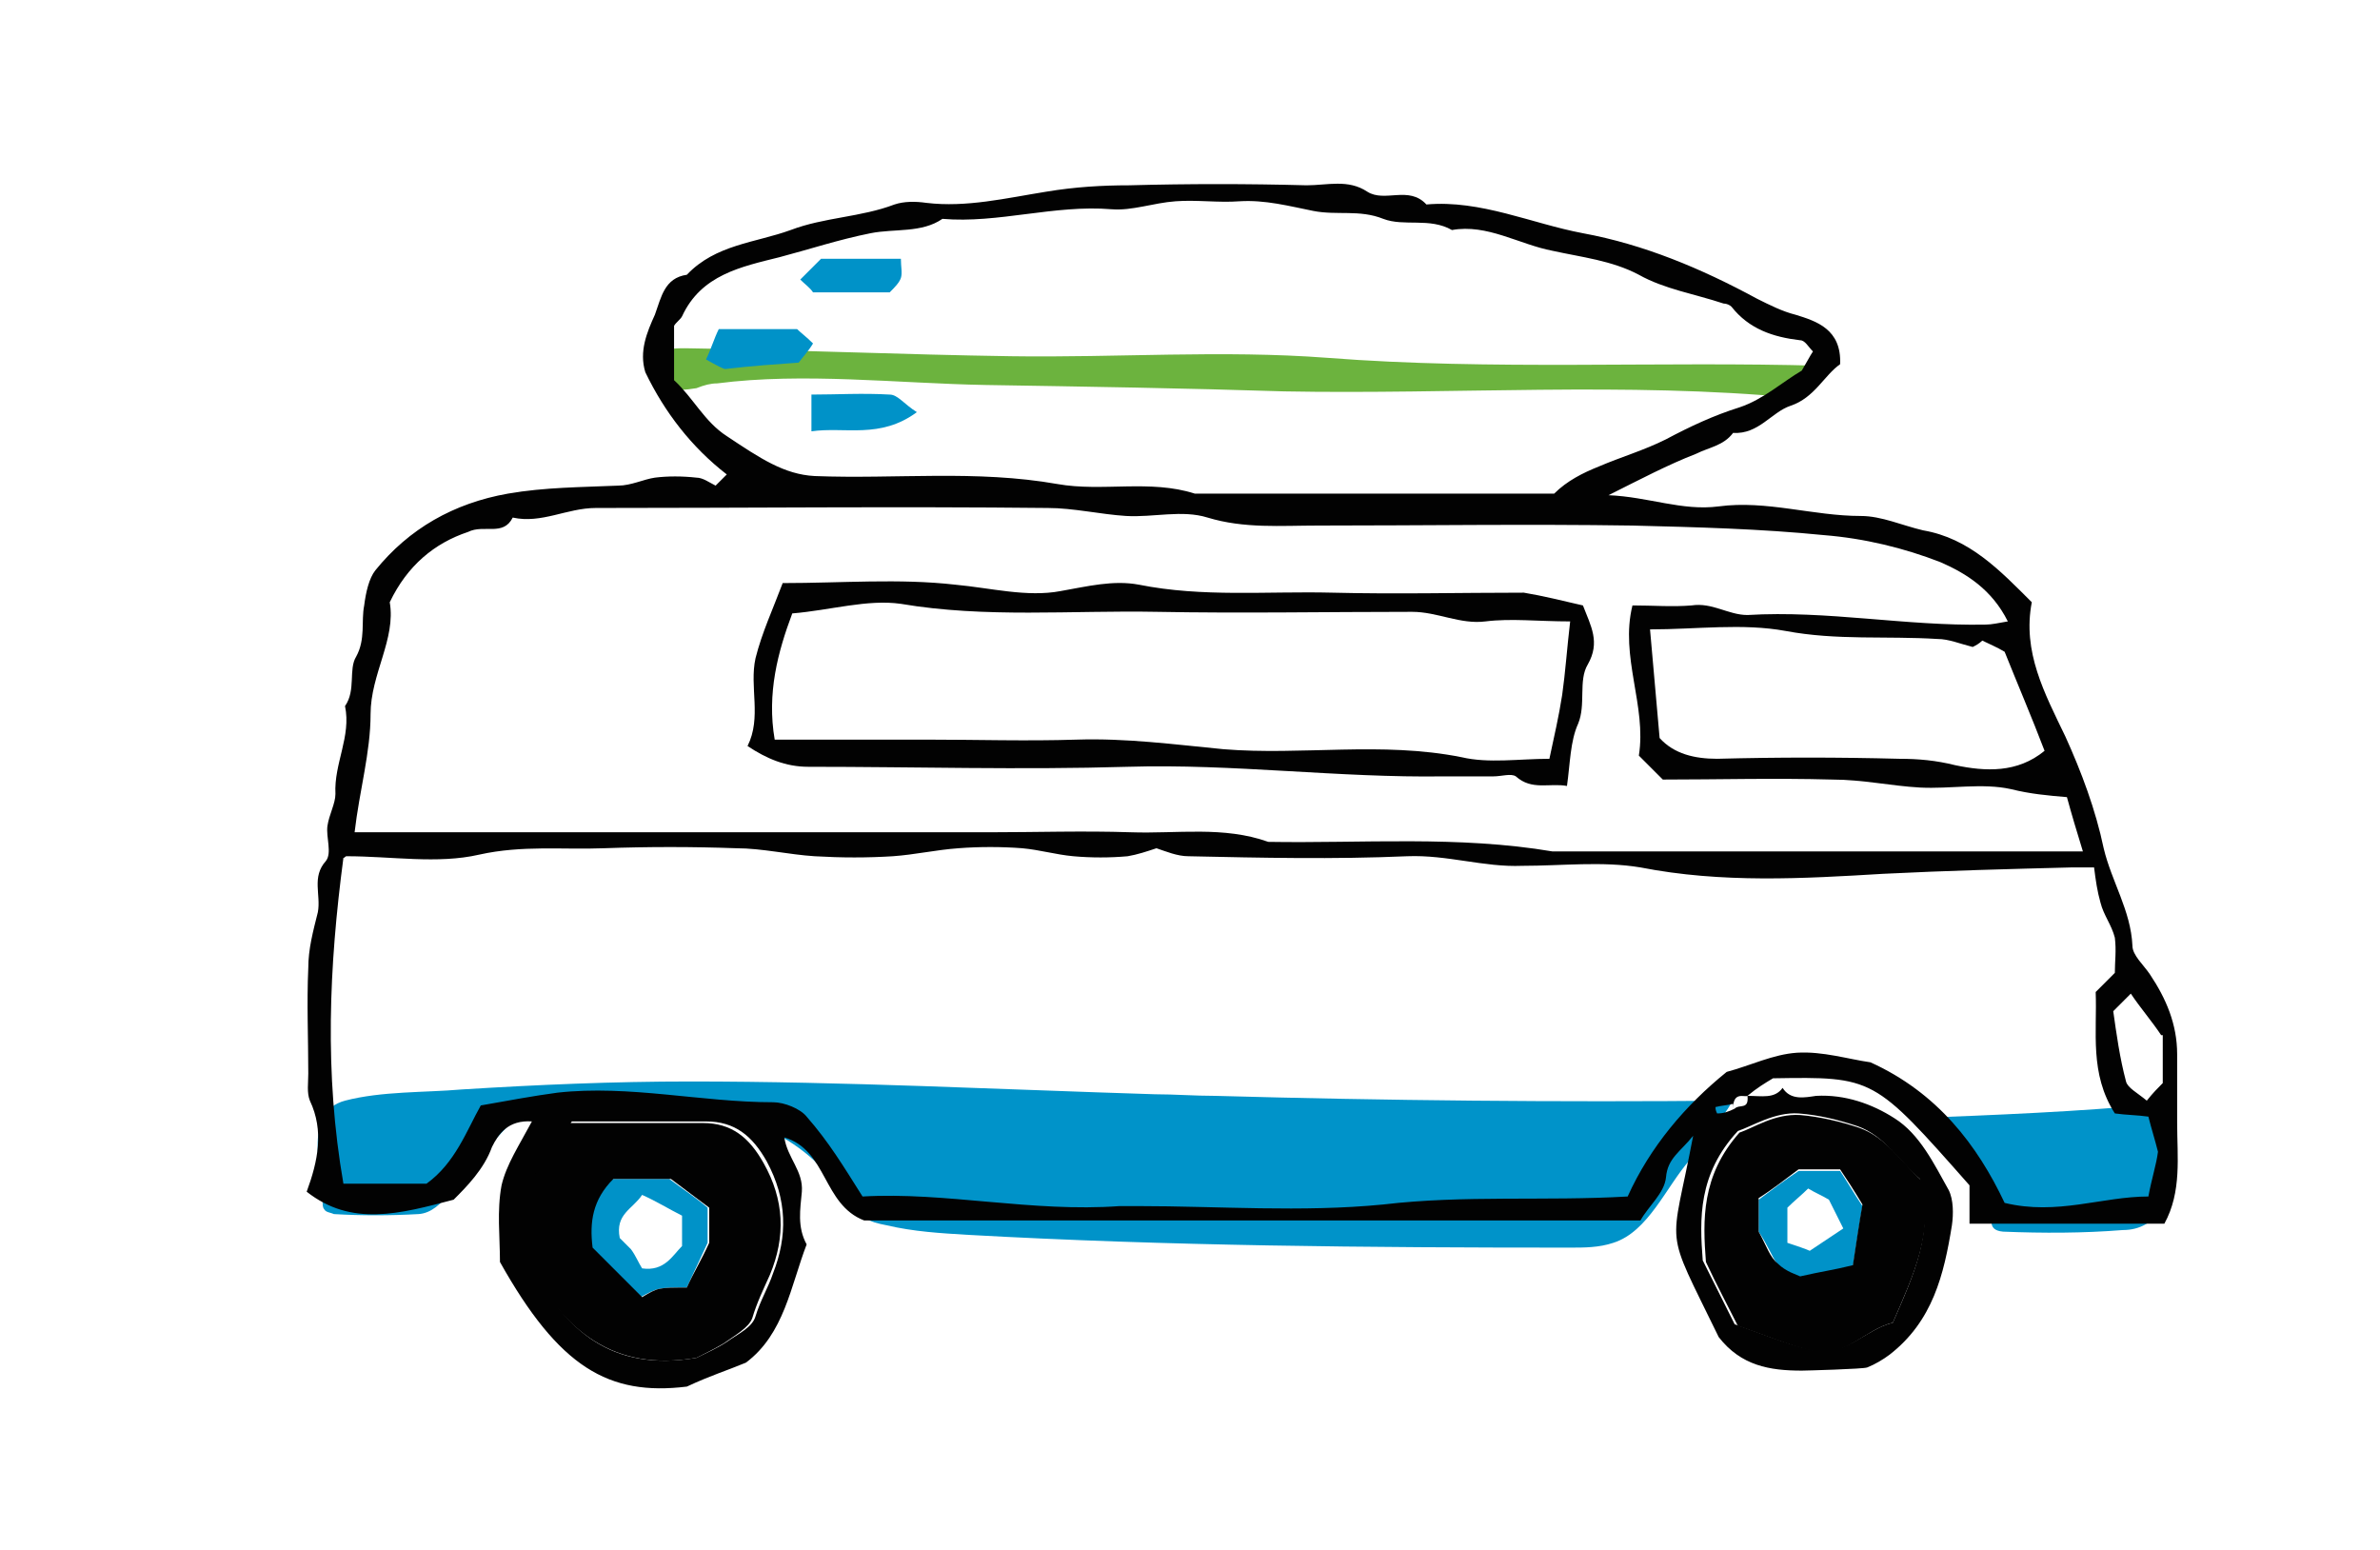 <?xml version="1.0" encoding="utf-8"?>
<!-- Generator: Adobe Illustrator 19.1.0, SVG Export Plug-In . SVG Version: 6.00 Build 0)  -->
<svg version="1.1" id="Layer_1" xmlns="http://www.w3.org/2000/svg" xmlns:xlink="http://www.w3.org/1999/xlink" x="0px" y="0px"
	 viewBox="0 0 149 97" enable-background="new 0 0 149 97" xml:space="preserve">
<path fill="#0093C9" d="M119.7,70C119.7,70,119.7,70,119.7,70c1.4,1.4,2.5,2.8,3.9,4c0.6,0.5,0.9,0.6,1.1,1.5
	c0.1,0.7-0.4,1.5,0.7,1.6c2.5,0.1,5,0.1,7.5-0.1c0.5,0,1-0.1,1.5-0.4c0.4-0.2,0.7-0.7,0.9-1.1c0.2-0.4,0.2-0.7,0.3-1.1
	c0.1-0.7,0-1.3,0-2c0-0.2-0.3-3.3-0.3-3.3C130,69.6,124.9,69.8,119.7,70"/>
<path fill="#0093C9" d="M76.1,68.6c-1.3,0-2.6-0.1-3.8-0.1c-9.7-0.3-19.4-0.8-29.1-0.8c-4.8,0-9.5,0.2-14.3,0.5
	c-2.3,0.2-5,0.1-7.3,0.7c-2.6,0.7-1.5,4.2-1.4,6.4c0,0.1,0,0.3,0.1,0.4c0.1,0.2,0.4,0.2,0.6,0.3c1.7,0.1,3.5,0.1,5.3,0
	c1.6-0.1,2.5-2.4,3.6-3.4c1.1-1,2.3-2.8,3.7-3.3c1.5-0.6,4.8,0.2,6.5,0c4.1-0.5,9.5,1.1,12.1,4.6c0.6,0.8,1.1,1.8,2,2.3
	c0.4,0.3,0.9,0.4,1.4,0.5c1.7,0.4,3.4,0.5,5.1,0.6c12.5,0.7,25.1,0.8,37.7,0.8c0.9,0,1.8,0,2.7-0.3c2.2-0.7,3.3-3.5,4.8-5.2
	c0.3-0.4,2.9-3.7,2.6-3.7C97.5,69,86.8,68.9,76.1,68.6"/>
<path fill="#6CB33E" d="M44.9,24c5.4-0.7,11.3,0,16.8,0.1c6.2,0.1,12.5,0.2,18.7,0.4c10.6,0.2,21.4-0.6,31.9,0.4
	c0.8-0.5,1.5-1.1,2.2-1.7c-0.2-0.2-0.3-0.3-0.4-0.3c-10.3-0.3-20.7,0.3-31-0.5c-6.6-0.5-13.2,0-19.8-0.1c-6.8-0.1-13.6-0.4-20.4-0.5
	c-0.7,0-1.6,0-2,0.7c-0.3,0.6,0.1,1.4,0.7,1.7c0.6,0.3,1.4,0.2,2,0.1C44.1,24.1,44.5,24,44.9,24"/>
<path fill="#020202" d="M109.4,68.6c0.9,0,1.7,0.2,2.2-0.5c0.5,0.8,1.4,0.6,2.1,0.5c1.8-0.1,3.5,0.5,4.9,1.4c1.6,1,2.5,2.9,3.4,4.5
	c0.3,0.6,0.3,1.5,0.2,2.2c-0.5,3.1-1.2,6-3.9,8.1c-0.4,0.3-0.9,0.6-1.4,0.8c-0.2,0.1-3.9,0.2-4.1,0.2c-2,0-3.8-0.3-5.2-2.1
	c-3.5-7.2-3-5.2-1.6-12.6c-0.8,1-1.6,1.4-1.7,2.6c-0.1,1-1.1,1.8-1.6,2.7H54.1c-2.6-1-2.3-4.4-5-5.2c0.2,1.3,1.2,2.1,1.1,3.4
	c-0.1,1.1-0.3,2.2,0.3,3.3c-1,2.6-1.4,5.6-3.8,7.4c-1.2,0.5-2.2,0.8-3.7,1.5c-4.9,0.6-8-1.2-11.7-7.8c0-1.6-0.2-3.2,0.1-4.8
	c0.3-1.3,1.1-2.5,1.9-4c-1.5-0.1-2.1,0.8-2.5,1.6c-0.5,1.4-1.6,2.5-2.4,3.3C25,76,22,76.8,19.2,74.6c0.7-1.9,1.1-3.8,0.2-5.7
	c-0.2-0.5-0.1-1.1-0.1-1.7c0-2.2-0.1-4.4,0-6.6c0-1.2,0.3-2.3,0.6-3.5c0.2-1.1-0.4-2.2,0.5-3.2c0.4-0.5,0-1.5,0.1-2.2
	c0.1-0.7,0.5-1.4,0.5-2c-0.1-1.9,1-3.6,0.6-5.5c0.7-1,0.2-2.3,0.7-3.1c0.6-1.1,0.3-2.2,0.5-3.2c0.1-0.8,0.3-1.7,0.7-2.2
	c2.1-2.6,4.9-4.2,8.3-4.8c2.3-0.4,4.6-0.4,6.9-0.5c0.8,0,1.6-0.4,2.3-0.5c0.8-0.1,1.7-0.1,2.6,0c0.4,0,0.8,0.3,1.2,0.5
	c0.2-0.2,0.5-0.5,0.7-0.7c-2.2-1.7-3.9-3.9-5.1-6.4C40,22,40.5,20.8,41,19.7c0.4-1.1,0.6-2.3,2-2.5c1.8-1.9,4.3-2,6.5-2.8
	c2.1-0.8,4.4-0.8,6.5-1.6c0.6-0.2,1.3-0.2,2-0.1c2.5,0.3,5-0.3,7.5-0.7c1.8-0.3,3.5-0.4,5.2-0.4c3.7-0.1,7.4-0.1,11.1,0
	c1.3,0,2.6-0.4,3.8,0.4c1.1,0.7,2.6-0.4,3.7,0.8c3.4-0.3,6.6,1.2,9.8,1.8c3.8,0.7,7.4,2.2,10.9,4.1c0.8,0.4,1.6,0.8,2.4,1
	c1.3,0.4,2.9,0.9,2.8,3.1c-1,0.7-1.6,2.1-3.1,2.6c-1.2,0.4-2,1.8-3.6,1.7c-0.6,0.8-1.5,0.9-2.3,1.3c-1.8,0.7-3.5,1.6-5.5,2.6
	c2.5,0.1,4.6,1,6.9,0.7c3-0.4,5.9,0.6,8.9,0.6c1.3,0,2.6,0.6,3.9,0.9c2.9,0.5,4.8,2.5,6.8,4.5c-0.6,3.1,0.8,5.7,2.1,8.4
	c1,2.2,1.9,4.6,2.4,7c0.5,2.1,1.7,3.9,1.8,6.1c0,0.6,0.7,1.2,1.1,1.8c1,1.5,1.7,3.1,1.7,5c0,1.4,0,2.9,0,4.3c0,2.1,0.3,4.3-0.8,6.3
	h-12.2v-2.4c-6-6.8-6-6.8-12.3-6.7C110.5,67.8,110,68.1,109.4,68.6c-0.2,0.1-0.9-0.3-0.9,0.8c0,0.1,0-0.1,0-0.3
	c-0.4,0.1-0.7,0.1-1.1,0.2c0,0.1,0,0.2,0.1,0.4c0.4,0,0.7-0.1,1.1-0.3C108.9,69.1,109.5,69.5,109.4,68.6 M54,74.9
	c5.2-0.3,10.6,1,16.1,0.6c0.4,0,0.8,0,1.1,0c5.1,0,10.3,0.4,15.4-0.1c5.1-0.6,10.1-0.2,15.3-0.5c1.4-3.1,3.6-5.7,6.2-7.8
	c1.5-0.4,2.9-1.1,4.4-1.2c1.6-0.1,3.2,0.4,4.6,0.6c4.2,1.9,6.7,5.2,8.4,8.8c3.3,0.8,6.1-0.4,9-0.4c0.2-1.1,0.5-2,0.6-2.8
	c-0.2-0.8-0.4-1.4-0.6-2.2c-0.7-0.1-1.4-0.1-2.1-0.2c-1.6-2.5-1.1-5.1-1.2-7.6c0.4-0.4,0.7-0.7,1.2-1.2c0-0.7,0.1-1.4,0-2.2
	c-0.2-0.8-0.7-1.4-0.9-2.2c-0.2-0.7-0.3-1.4-0.4-2.2c-0.5,0-1,0-1.4,0c-3.9,0.1-7.8,0.2-11.8,0.4c-5,0.3-10.1,0.6-15.2-0.4
	c-2.4-0.4-4.9-0.1-7.4-0.1c-2.4,0.1-4.7-0.7-7.2-0.6c-4.6,0.2-9.1,0.1-13.7,0c-0.7,0-1.4-0.3-2-0.5c-0.6,0.2-1.2,0.4-1.8,0.5
	c-1.1,0.1-2.3,0.1-3.4,0c-1.1-0.1-2.1-0.4-3.2-0.5c-1.3-0.1-2.7-0.1-4,0c-1.4,0.1-2.7,0.4-4.1,0.5c-1.6,0.1-3.2,0.1-4.9,0
	c-1.6-0.1-3.3-0.5-4.9-0.5c-2.8-0.1-5.5-0.1-8.3,0c-2.6,0.1-5.1-0.2-7.8,0.4c-2.6,0.6-5.5,0.1-8.3,0.1c-0.1,0-0.1,0.1-0.2,0.1
	c-0.9,6.8-1.2,13.5,0,20.4h5.2c1.8-1.3,2.5-3.3,3.4-4.9c1.7-0.3,3.3-0.6,4.8-0.8c4.5-0.5,9,0.6,13.5,0.6c0.7,0,1.7,0.4,2.1,0.9
	C51.9,71.5,52.8,73,54,74.9 M24.4,37.7c0.4,2.3-1.2,4.5-1.2,7c0,2.4-0.7,4.8-1,7.4H25h36.9c3,0,5.9-0.1,8.9,0
	c2.9,0.1,5.8-0.4,8.6,0.6c5.9,0.1,11.9-0.4,17.8,0.6h31.1h2.1c-0.4-1.3-0.7-2.3-1-3.4c-1.2-0.1-2.3-0.2-3.5-0.5
	c-1.8-0.4-3.8,0-5.7-0.1c-1.8-0.1-3.6-0.5-5.5-0.5c-3.6-0.1-7.2,0-10.6,0c-0.6-0.6-1-1-1.5-1.5c0.5-3.1-1.2-6.2-0.4-9.4
	c1.3,0,2.5,0.1,3.7,0c1.3-0.2,2.3,0.6,3.5,0.6c5-0.3,9.9,0.7,14.9,0.6c0.4,0,0.8-0.1,1.4-0.2c-1-2-2.6-3-4.2-3.7
	c-2.3-0.9-4.8-1.5-7.3-1.7c-4-0.4-8-0.5-12-0.6c-6.6-0.1-13.1,0-19.7,0c-2.3,0-4.6,0.2-6.9-0.5c-1.6-0.5-3.4,0-5.1-0.1
	c-1.6-0.1-3.3-0.5-4.9-0.5c-9.4-0.1-18.9,0-28.3,0c-1.8,0-3.4,1-5.2,0.6c-0.6,1.2-1.8,0.4-2.8,0.9C27.2,34,25.5,35.4,24.4,37.7
	 M113.5,22c-0.3-0.3-0.5-0.7-0.8-0.7c-1.7-0.2-3.2-0.7-4.3-2.1c-0.1-0.1-0.3-0.2-0.5-0.2c-1.8-0.6-3.7-0.9-5.3-1.8
	c-1.7-0.9-3.6-1.1-5.4-1.5c-2.1-0.4-4.1-1.7-6.3-1.3c-1.4-0.8-3-0.2-4.3-0.7c-1.5-0.6-2.9-0.2-4.4-0.5c-1.5-0.3-3-0.7-4.6-0.6
	c-1.3,0.1-2.7-0.1-4,0c-1.4,0.1-2.7,0.6-4,0.5c-3.6-0.3-7.1,0.9-10.6,0.6c-1.3,0.9-3,0.6-4.5,0.9c-2,0.4-3.8,1-5.7,1.5
	c-2.4,0.6-4.9,1.1-6.1,3.7c-0.1,0.2-0.4,0.4-0.5,0.6v3.4c1.2,1.1,1.9,2.6,3.3,3.5c2.1,1.4,3.6,2.4,5.5,2.5
	c5.1,0.2,10.1-0.4,15.2,0.5c2.8,0.5,5.8-0.3,8.6,0.6h22.5c0.8-0.8,1.8-1.3,2.8-1.7c1.4-0.6,2.8-1,4.2-1.7c1.5-0.8,3-1.5,4.6-2
	c1.5-0.5,2.7-1.6,3.9-2.3C113.1,22.7,113.3,22.3,113.5,22 M128,47c-0.8-2.1-1.7-4.2-2.5-6.2c-0.5-0.3-1-0.5-1.4-0.7
	c-0.2,0.2-0.4,0.3-0.6,0.4c-0.8-0.2-1.5-0.5-2.2-0.5c-3.2-0.2-6.3,0.1-9.5-0.5c-2.7-0.5-5.6-0.1-8.5-0.1c0.2,2.3,0.4,4.5,0.6,6.8
	c0.9,1,2.2,1.3,3.6,1.3c3.8-0.1,7.6-0.1,11.4,0c1.2,0,2.3,0.1,3.5,0.4C124.3,48.3,126.3,48.4,128,47 M43.6,85c0.6-0.3,1.3-0.6,1.9-1
	c0.7-0.5,1.6-0.9,1.8-1.6c0.3-1,0.8-1.8,1.1-2.7c0.9-2.3,0.9-4.6-0.4-7c-0.9-1.6-2-2.5-3.8-2.5c-2.8,0-5.7,0-8.4,0
	c-0.9,1.4-1.8,2.6-2.6,3.9V79C35.3,83.3,38.3,85.9,43.6,85 M118.5,82.8c1.3-3,2.6-5.7,1.7-9c-1.2-1-2.2-2.7-3.9-3.3
	c-1.2-0.4-2.4-0.7-3.7-0.8c-1.5-0.1-2.9,0.8-3.8,1.1c-2.5,2.7-2.4,5.5-2.2,8.1c0.7,1.4,1.3,2.6,2,4c1.5,0.5,3.1,1.2,4.8,1.6
	C115.5,85,116.8,83.2,118.5,82.8 M135.3,64.8c-0.6-0.9-1.3-1.7-1.9-2.6c-0.4,0.4-0.6,0.6-1.1,1.1c0.2,1.4,0.4,2.9,0.8,4.4
	c0.1,0.4,0.7,0.7,1.3,1.2c0.4-0.5,0.7-0.8,1-1.1V64.8z"/>
<path fill="#020202" d="M99.1,37.9c0.5,1.3,1.1,2.3,0.3,3.7c-0.6,1-0.1,2.5-0.6,3.7c-0.5,1.1-0.5,2.5-0.7,3.9
	c-1.1-0.2-2.2,0.3-3.2-0.6c-0.3-0.2-0.9,0-1.4,0c-1,0-2.1,0-3.1,0c-6.6,0.1-13.2-0.8-19.8-0.6c-6.7,0.2-13.3,0-20,0
	c-1.4,0-2.6-0.5-3.8-1.3c0.9-1.8,0.1-3.7,0.5-5.5c0.4-1.6,1.1-3.1,1.7-4.7c3.7,0,7.3-0.3,10.8,0.1c2.2,0.2,4.5,0.8,6.6,0.4
	c1.7-0.3,3.3-0.7,4.9-0.4c4,0.8,8,0.4,12.1,0.5c4,0.1,8,0,12,0C96.6,37.3,97.8,37.6,99.1,37.9 M98.3,38.9c-2,0-3.7-0.2-5.3,0
	c-1.6,0.2-3-0.6-4.6-0.6c-5.3,0-10.7,0.1-16,0c-5.3-0.1-10.7,0.4-16-0.5c-2.1-0.3-4.4,0.4-6.8,0.6c-0.9,2.4-1.6,5-1.1,7.9H58
	c3.1,0,6.3,0.1,9.4,0c3.1-0.1,6.1,0.3,9.2,0.6c4.9,0.4,9.9-0.5,14.9,0.5c1.7,0.4,3.6,0.1,5.5,0.1c0.3-1.4,0.6-2.7,0.8-4
	C98,42.1,98.1,40.6,98.3,38.9"/>
<path fill="#0092C8" d="M44.2,22.5c0.3-0.6,0.5-1.3,0.8-1.9h4.9c0.2,0.2,0.6,0.5,1,0.9c-0.3,0.5-0.6,0.8-0.9,1.2
	c-1.4,0.1-2.9,0.2-4.6,0.4C45.3,23.1,44.9,22.9,44.2,22.5"/>
<path fill="#0092C8" d="M57.4,25.8c-2.3,1.7-4.5,0.9-6.6,1.2v-2.3c1.6,0,3.2-0.1,4.9,0C56.2,24.7,56.6,25.3,57.4,25.8"/>
<path fill="#0092C8" d="M50.1,17.5c0.5-0.5,0.9-0.9,1.3-1.3h5c0,0.5,0.1,0.9,0,1.2c-0.1,0.3-0.4,0.6-0.7,0.9h-4.8
	C50.7,18,50.4,17.8,50.1,17.5"/>
<path fill="#0092C8" d="M43,80.6c-1.8,0-1.8,0-2.9,0.6c-1-1-2-2-3.1-3.1c-0.2-1.5,0-3,1.3-4.3h3.6c0.8,0.6,1.7,1.2,2.4,1.8v2.2
	C43.8,78.9,43.4,79.7,43,80.6 M42.7,76.1c-0.8-0.4-1.6-0.9-2.5-1.3c-0.6,0.9-1.7,1.2-1.4,2.7c0.1,0.1,0.4,0.4,0.7,0.7
	c0.3,0.4,0.5,0.9,0.7,1.2c1.4,0.2,1.9-0.8,2.5-1.4V76.1z"/>
<path fill="#0092C8" d="M110.1,77.1v-2c0.8-0.6,1.6-1.2,2.5-1.8h2.6c0.4,0.6,0.8,1.3,1.4,2.2c-0.2,1.1-0.4,2.5-0.6,3.8
	c-1.1,0.2-2,0.4-3.3,0.7c-0.2-0.1-0.9-0.4-1.4-0.8C110.9,78.6,110.7,78,110.1,77.1 M113.2,74.4c-0.4,0.4-0.9,0.8-1.3,1.2v2.2
	c0.6,0.2,1.2,0.4,1.4,0.5c0.9-0.6,1.5-1,2.1-1.4c-0.4-0.8-0.7-1.4-0.9-1.8C114,74.8,113.7,74.7,113.2,74.4"/>
<path fill="#020202" d="M43.6,85c-5.2,0.9-8.3-1.7-10.6-6v-4.8c0.9-1.3,1.7-2.5,2.6-3.9c2.7,0,5.5,0,8.4,0c1.8,0,2.9,0.9,3.8,2.5
	c1.3,2.3,1.4,4.6,0.4,7c-0.4,0.9-0.8,1.7-1.1,2.7c-0.2,0.6-1.1,1.1-1.8,1.6C44.8,84.4,44.2,84.7,43.6,85 M43,80.6
	c0.4-0.9,0.9-1.7,1.4-2.8v-2.2c-0.8-0.6-1.6-1.2-2.4-1.8h-3.6c-1.3,1.3-1.5,2.7-1.3,4.3c1.1,1.1,2.1,2.1,3.1,3.1
	C41.2,80.6,41.2,80.6,43,80.6"/>
<path fill="#020202" d="M118.5,82.8c-1.7,0.4-3,2.2-4.9,1.8c-1.7-0.4-3.3-1.1-4.8-1.6c-0.7-1.4-1.3-2.5-2-4
	c-0.2-2.6-0.3-5.4,2.1-8.1c0.9-0.3,2.2-1.2,3.8-1.1c1.2,0.1,2.5,0.4,3.7,0.8c1.7,0.6,2.7,2.2,3.9,3.3
	C121.1,77.1,119.8,79.8,118.5,82.8 M110.1,77.1c0.5,0.9,0.7,1.6,1.2,2c0.5,0.5,1.2,0.7,1.4,0.8c1.3-0.3,2.1-0.4,3.3-0.7
	c0.2-1.3,0.4-2.7,0.6-3.8c-0.6-1-1-1.6-1.4-2.2h-2.6c-0.8,0.6-1.7,1.3-2.5,1.8V77.1z"/>
</svg>
